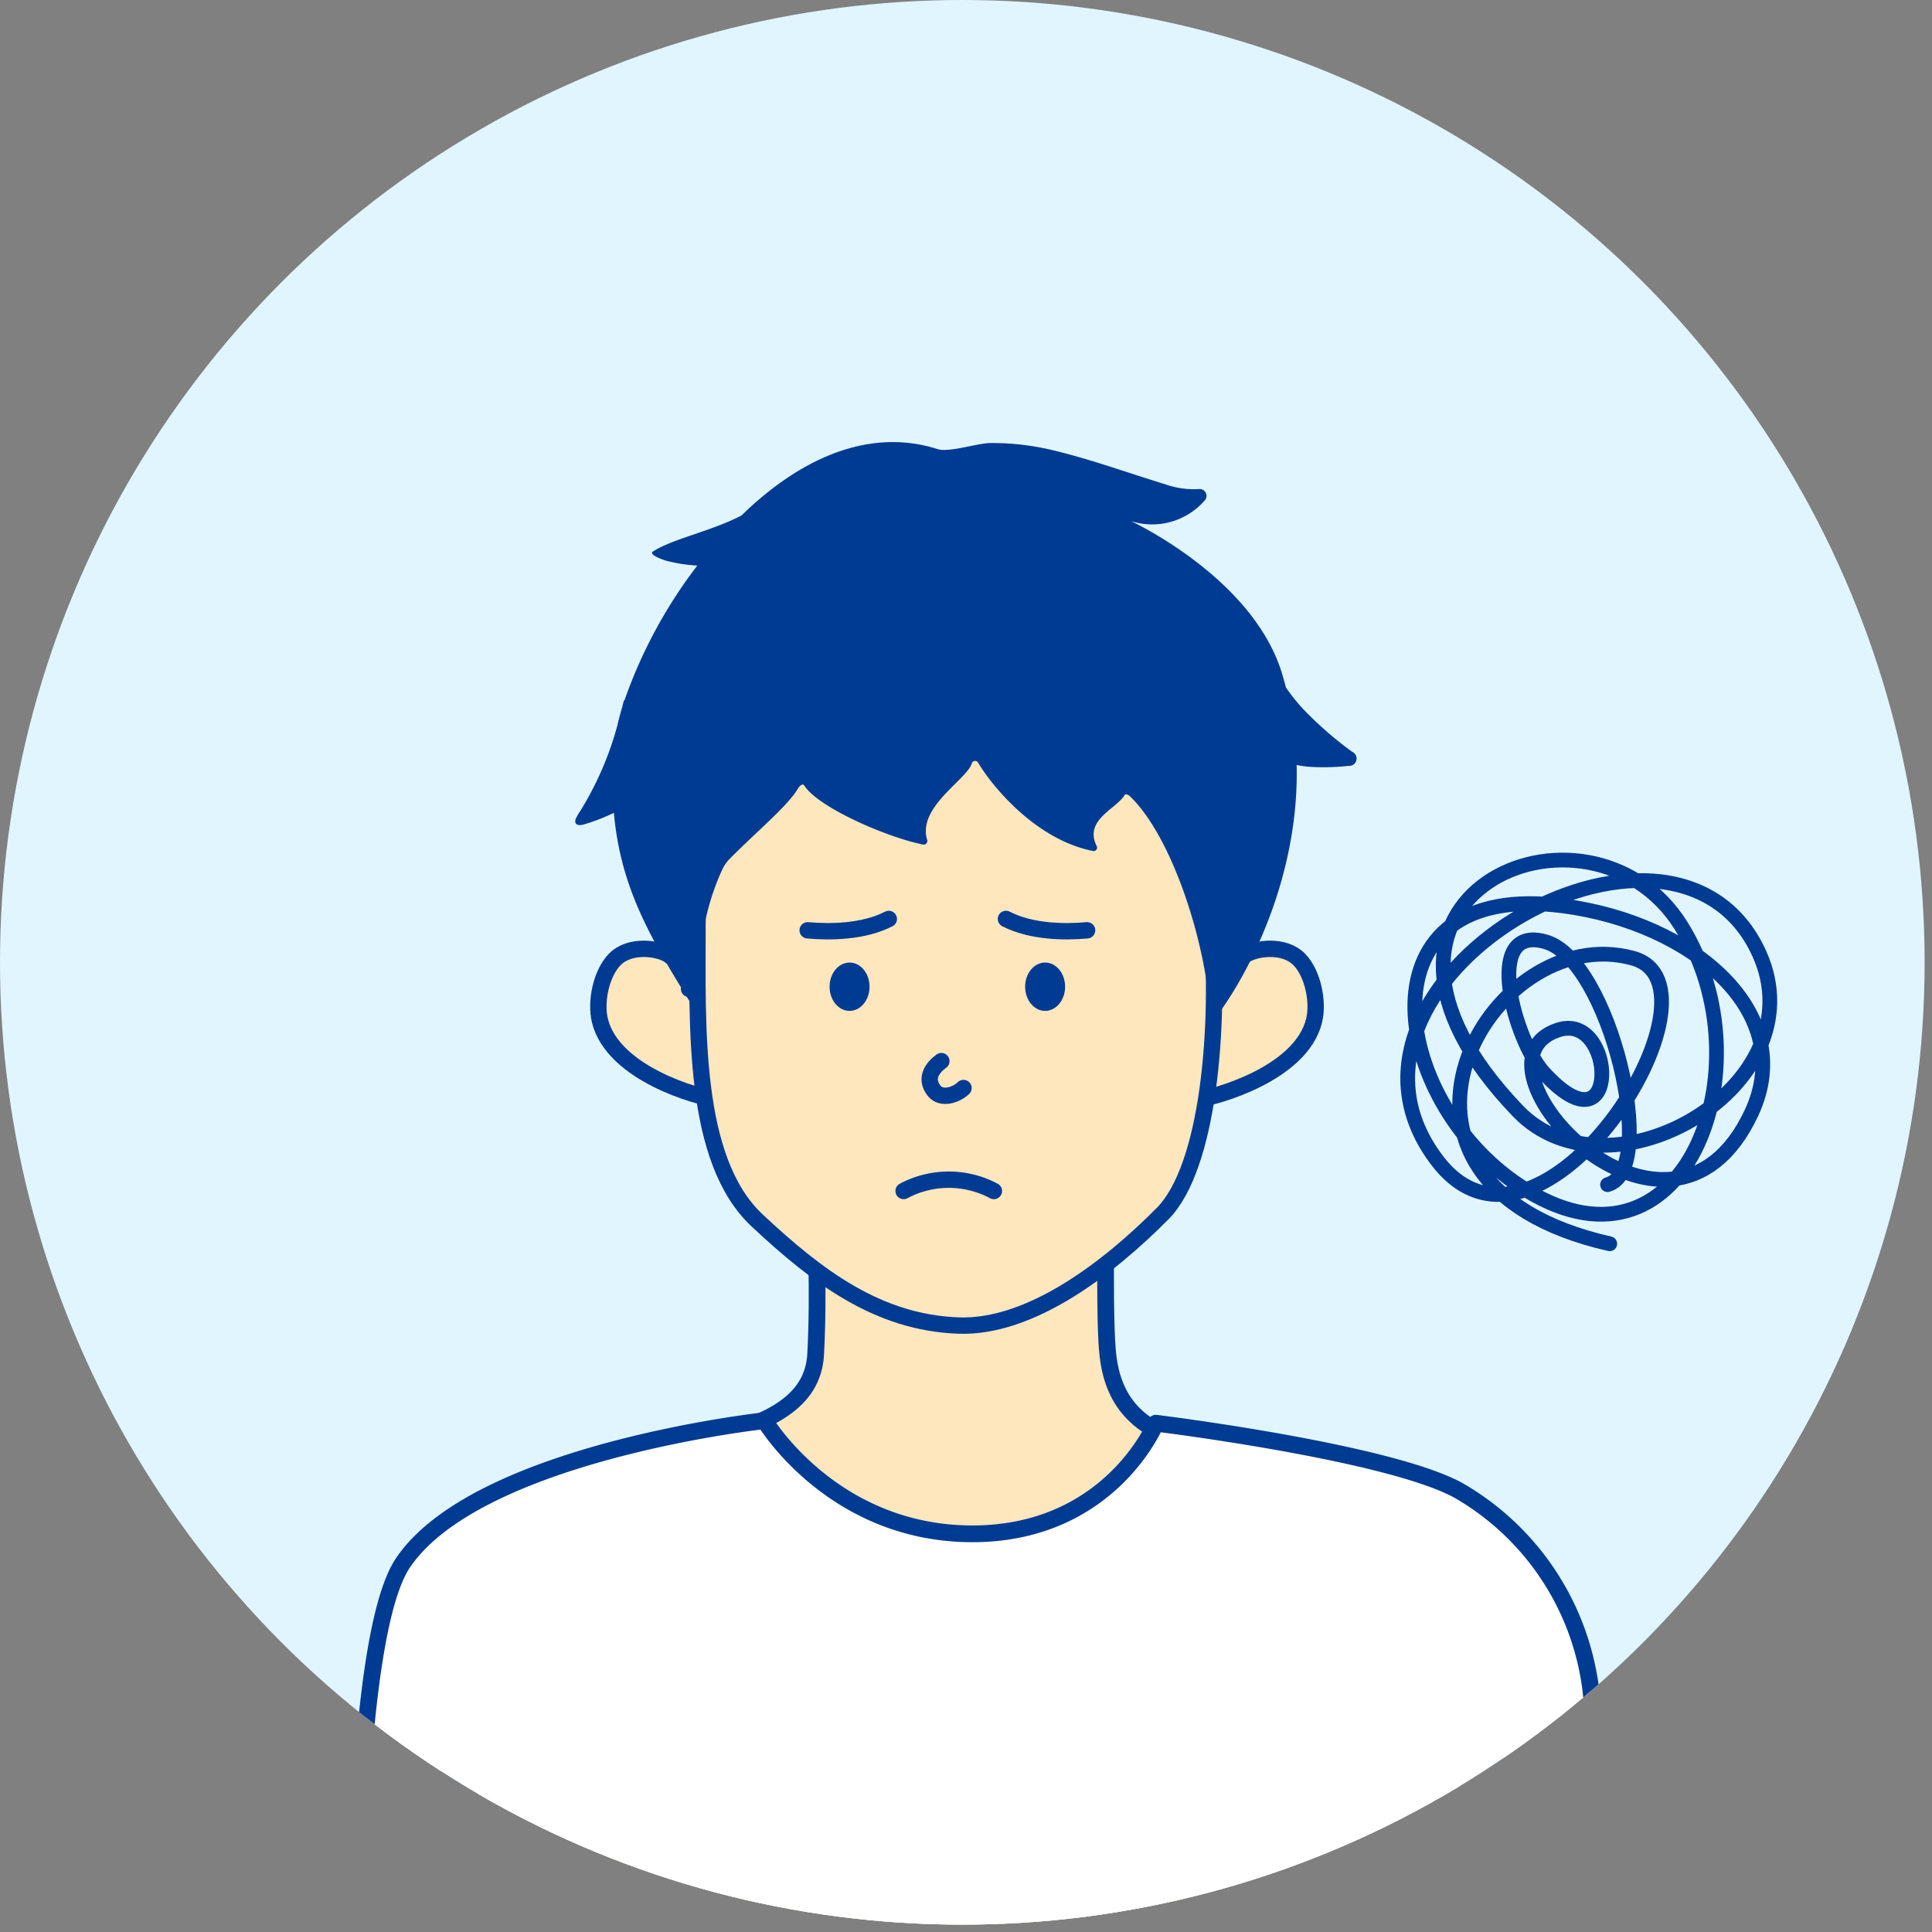 <svg xmlns="http://www.w3.org/2000/svg" xmlns:xlink="http://www.w3.org/1999/xlink" viewBox="0 0 262 262"><rect x="0" y="0" width="262" height="262" fill="#808080" stroke="none"/><defs><style>.cls-1,.cls-11,.cls-3{fill:none;}.cls-2{fill:#e0f5ff;}.cls-11,.cls-3,.cls-5,.cls-6,.cls-7,.cls-8,.cls-9{stroke:#003b93;}.cls-11,.cls-3,.cls-6,.cls-7,.cls-8{stroke-linecap:round;}.cls-3,.cls-6,.cls-8{stroke-linejoin:round;}.cls-3{stroke-width:2px;}.cls-4{clip-path:url(#clip-path);}.cls-5,.cls-7,.cls-8,.cls-9{fill:#ffe7bd;}.cls-11,.cls-5,.cls-7,.cls-9{stroke-miterlimit:10;}.cls-5,.cls-6,.cls-7{stroke-width:2.27px;}.cls-6{fill:#fff;}.cls-8,.cls-9{stroke-width:2.22px;}.cls-10{fill:#003b93;}.cls-11{stroke-width:2.22px;}</style><clipPath id="clip-path"><circle class="cls-1" cx="130.5" cy="130.5" r="130.5"/></clipPath></defs><title>ill_01_3</title><g id="レイヤー_2" data-name="レイヤー 2"><g id="レイヤー_1-2" data-name="レイヤー 1"><circle class="cls-2" cx="130.5" cy="130.5" r="130.5"/><path class="cls-3" d="M218.3,168.67c-36.7-8.3-16.31-44.13,3.16-38.72,13.75,3.82-12.52,45.51-26.44,27.58-18.74-24.14,31.85-53.92,43.54-28.25,8.16,17.93-20.25,34.34-32.7,21.4-28.06-29.16,9.63-45.15,22.12-25.13,12,19.16.31,50-21.92,35.25-17.84-11.8-22-41.67,6-37.94,17.51,2.33,31.82,14.46,25.45,28.08-11.2,23.9-39.85-6.81-26.2-11.27,7.84-2.56,8.59,17.41-2,5.76-3.87-4.25-8.4-20.2.29-17.71s15.49,31,8.4,32.93"/><g class="cls-4"><path class="cls-5" d="M110.58,165.74H150s-.27,13.49.24,18c.39,3.43,1.71,8.46,8.24,11,4.78,1.89,21.41,5.89,30.06,7.31,15.88,2.6,22.3,18.09,22.58,23.07.36,6.53-79.15,95.57-79.15,95.57s-82-84-80.36-99.44c.36-3.38,3.71-14.59,18.88-20.15,16.48-6,39.39-4.59,40.12-17.41C111.08,175,110.58,165.74,110.58,165.74Z"/><path class="cls-6" d="M49.06,324.64c-1.08-23.45-3.3-99.73,5.63-112.77,10.25-15,49-19.21,49-19.21s9,15.15,27.82,15.34c19,.19,25.23-15,25.23-15s31.59,3.88,41.09,9.14A36.36,36.36,0,0,1,216,232.87c.45,15,.47,73,.46,92.13"/><path class="cls-7" d="M81.5,257.83c-2,22.65-1.21,43.92.09,65.2"/><path class="cls-7" d="M181.65,258.8c2,22.57,1.21,44-.09,65.2"/><path class="cls-8" d="M93.44,134.1c.29-1.56-1.49-3.82-2.85-4.66s-5.18-1.44-7.24.69c-1.82,1.88-2.62,5.68-2,8.26C83.14,145.7,95,148.83,96.75,149"/><path class="cls-8" d="M166.12,134.1c-.29-1.56,1.49-3.82,2.85-4.66s5.18-1.44,7.24.69c1.82,1.88,2.62,5.68,2,8.26-1.78,7.3-13.64,10.43-15.39,10.61"/><path class="cls-9" d="M164.26,124.82c1.24,14.47-.37,33.47-6.59,39.75-7.23,7.3-17.86,15.54-27.67,15.19-10.95-.39-19.17-6.62-27.33-14.26-8.8-8.23-8.08-26.34-8.08-40,0-23.77,15.63-48.65,36.17-48.65S162.23,101.13,164.26,124.82Z"/><ellipse class="cls-10" cx="115.21" cy="133.81" rx="2.71" ry="3.28"/><path class="cls-11" d="M109.53,126.16c3.1.28,7.61.21,11-1.54"/><ellipse class="cls-10" cx="141.73" cy="133.81" rx="2.71" ry="3.28"/><path class="cls-11" d="M147.42,126.16c-3.1.28-7.61.21-11-1.54"/><path class="cls-11" d="M127.66,143.9c-1.15.83-2.32,2.3-1,4,1,1.27,3,.61,4-.35"/><path class="cls-11" d="M122.54,161.51a13,13,0,0,1,12.24,0"/><path class="cls-10" d="M183.35,101.94a49.68,49.68,0,0,1-6.65-5.81,25.62,25.62,0,0,1-2.32-2.91c-.17-.67-.36-1.34-.56-2-4-12.95-20.44-20.55-20.44-20.55a9.45,9.45,0,0,0,10-2.81.93.93,0,0,0-.79-1.54,11.65,11.65,0,0,1-4.62-.66c-5-1.53-10-3.36-15.09-4.58a35.1,35.1,0,0,0-8.51-1c-1.84,0-5.65,1.33-7.24.82-9.58-3.05-19,1.61-26.57,9-4.12,2.15-9.3,3.15-12,4.88-.61.4,1,1,1.67,1.23a21.65,21.65,0,0,0,4.33.69,65.67,65.67,0,0,0-9.88,18.29L84.6,95l-.25,1q-.37,1.23-.63,2.38a43.61,43.61,0,0,1-5,11.55,8.05,8.05,0,0,0-.64,1.1c-.27.71.24,1,1,.8a26.27,26.27,0,0,0,4.17-1.6c.91,10.31,5.14,17.23,10.36,25.72a.47.47,0,0,0,.87-.22c.23-8.17,1.41-13.35,3.47-17.81A5.27,5.27,0,0,1,99,116.42c4.06-4.06,7.8-7.13,9.2-9.46.18-.3.63-.81.87-.43,1.86,2.94,11.12,7,16.11,8a.49.49,0,0,0,.55-.64c-1.34-4.42,5.32-8.12,6.05-10.33a.47.47,0,0,1,.85-.16c1.81,3.1,7.78,10.46,15.58,12a.46.46,0,0,0,.52-.65c-1.8-3.57,2.7-5.07,3.77-6.92.15-.26.61,0,.82.24,5.67,5.54,10.23,19.73,10.79,29.57a.46.46,0,0,0,.82.25c4.27-5.62,11.27-18.82,10.91-34.15a13.19,13.19,0,0,0,2.19.27,30,30,0,0,0,4.84-.15A1,1,0,0,0,183.35,101.94Z"/></g></g></g></svg>